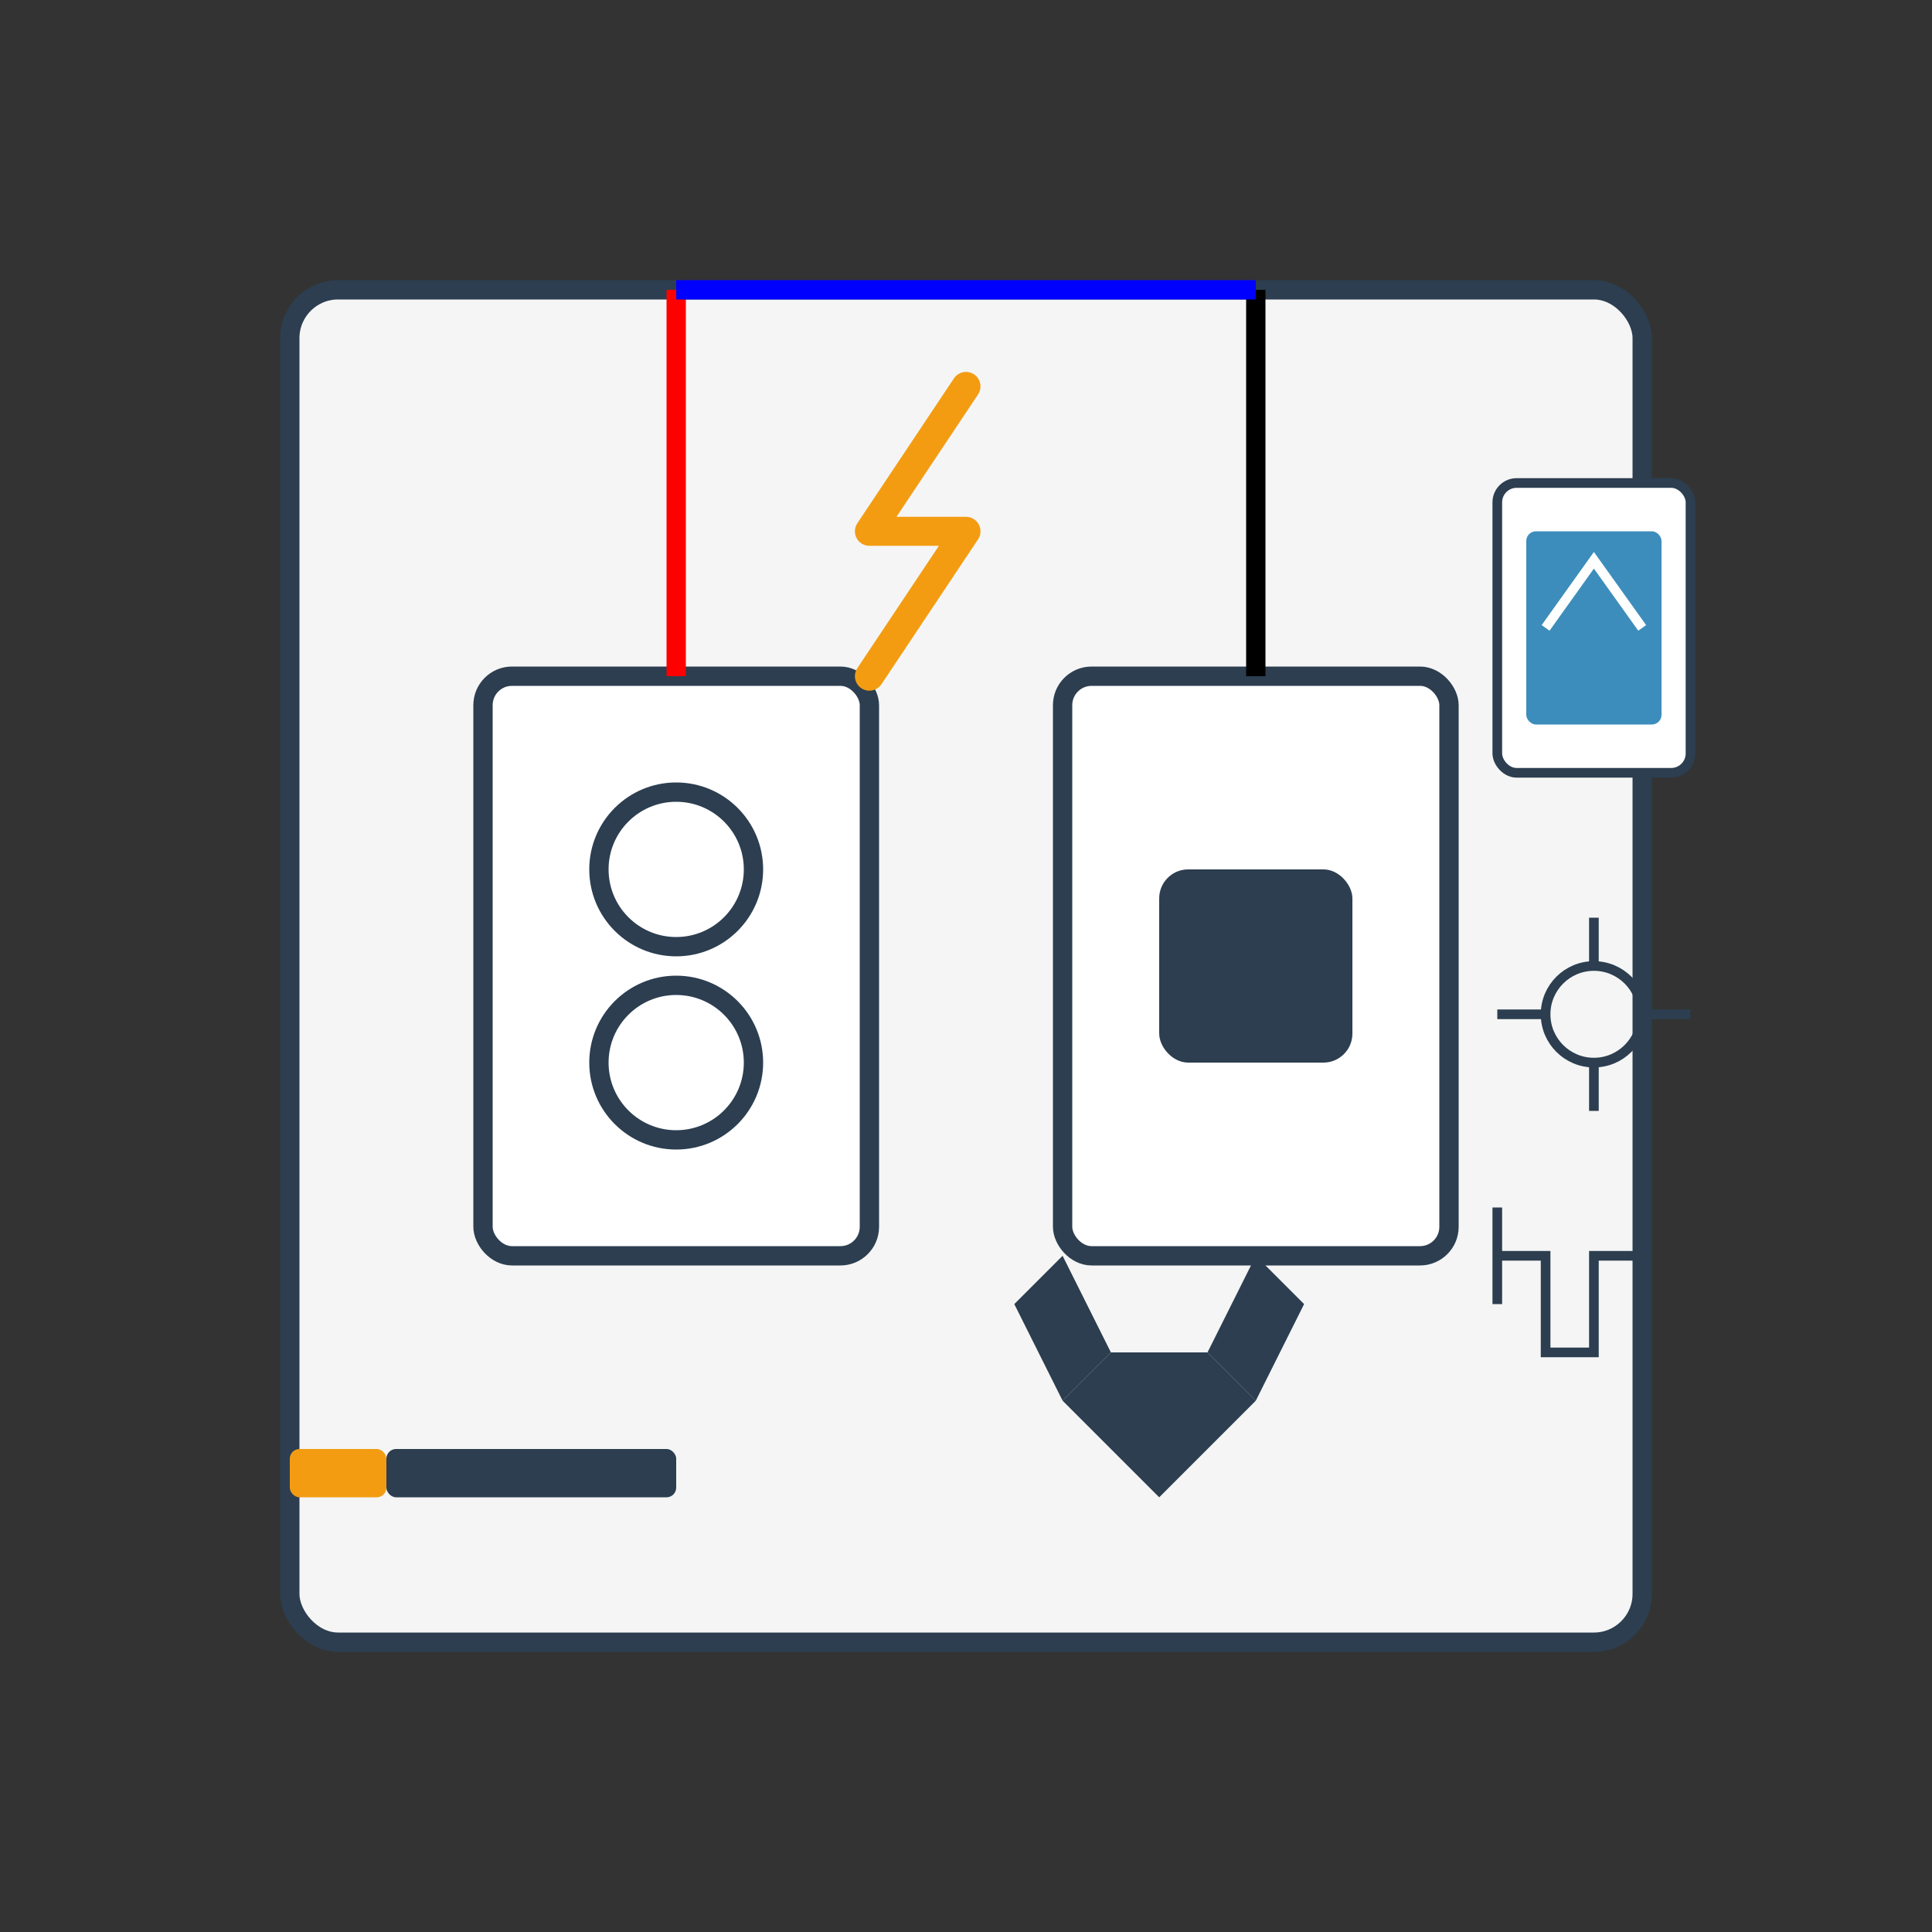<svg xmlns="http://www.w3.org/2000/svg" width="200" height="200" viewBox="0 0 200 200">
  <rect x="0" y="0" width="200" height="200" fill="#333333" stroke="none"/>
  <style>
    .primary { fill: #3c8dbc; }
    .secondary { fill: #2c3e50; }
    .accent { fill: #f39c12; }
    .light { fill: #f5f5f5; }
  </style>
  
  <!-- Background panel -->
  <rect x="30" y="30" width="140" height="140" class="light" stroke="#2c3e50" stroke-width="2" rx="5" />
  
  <!-- Electric outlet -->
  <g transform="translate(50, 70)">
    <rect width="40" height="60" rx="3" fill="white" stroke="#2c3e50" stroke-width="2" />
    <circle cx="20" cy="20" r="8" fill="none" stroke="#2c3e50" stroke-width="2" />
    <circle cx="20" cy="40" r="8" fill="none" stroke="#2c3e50" stroke-width="2" />
  </g>
  
  <!-- Light switch -->
  <g transform="translate(110, 70)">
    <rect width="40" height="60" rx="3" fill="white" stroke="#2c3e50" stroke-width="2" />
    <rect x="10" y="20" width="20" height="20" rx="3" class="secondary" />
  </g>
  
  <!-- Electrical wires -->
  <g>
    <!-- Wire from top to outlet -->
    <path d="M70,30 L70,70" fill="none" stroke="#ff0000" stroke-width="2" />
    <!-- Wire from top to switch -->
    <path d="M130,30 L130,70" fill="none" stroke="#000000" stroke-width="2" />
    <!-- Connecting wire at top -->
    <path d="M70,30 L130,30" fill="none" stroke="#0000ff" stroke-width="2" />
  </g>
  
  <!-- Electricity symbols -->
  <g>
    <!-- Lightning bolt -->
    <path d="M100,40 L90,55 L100,55 L90,70" fill="none" stroke="#f39c12" stroke-width="3" stroke-linecap="round" stroke-linejoin="round" />
    
    <!-- Voltage indicator -->
    <g transform="translate(155, 50)">
      <rect width="20" height="30" rx="2" fill="white" stroke="#2c3e50" stroke-width="1" />
      <rect x="3" y="5" width="14" height="20" class="primary" rx="1" />
      <path d="M5,15 L10,8 L15,15" fill="none" stroke="white" stroke-width="1" />
    </g>
  </g>
  
  <!-- Tools -->
  <g>
    <!-- Screwdriver -->
    <rect x="40" y="150" width="30" height="5" class="secondary" rx="1" />
    <rect x="30" y="150" width="10" height="5" class="accent" rx="1" />
    
    <!-- Pliers -->
    <path d="M110,145 L120,155 L130,145 L125,140 L115,140 Z" class="secondary" />
    <path d="M115,140 L110,130 L105,135 L110,145" class="secondary" />
    <path d="M125,140 L130,130 L135,135 L130,145" class="secondary" />
  </g>
  
  <!-- Circuit diagram elements -->
  <g transform="translate(160, 100)">
    <circle cx="5" cy="5" r="5" fill="none" stroke="#2c3e50" stroke-width="1" />
    <path d="M5,0 L5,-5 M5,10 L5,15 M-5,5 L0,5 M10,5 L15,5" stroke="#2c3e50" stroke-width="1" />
  </g>
  
  <g transform="translate(160, 130)">
    <path d="M-5,0 L0,0 L0,10 L5,10 L5,0 L10,0" fill="none" stroke="#2c3e50" stroke-width="1" />
    <path d="M-5,-5 L-5,5 M10,-5 L10,5" stroke="#2c3e50" stroke-width="1" />
  </g>
</svg>
